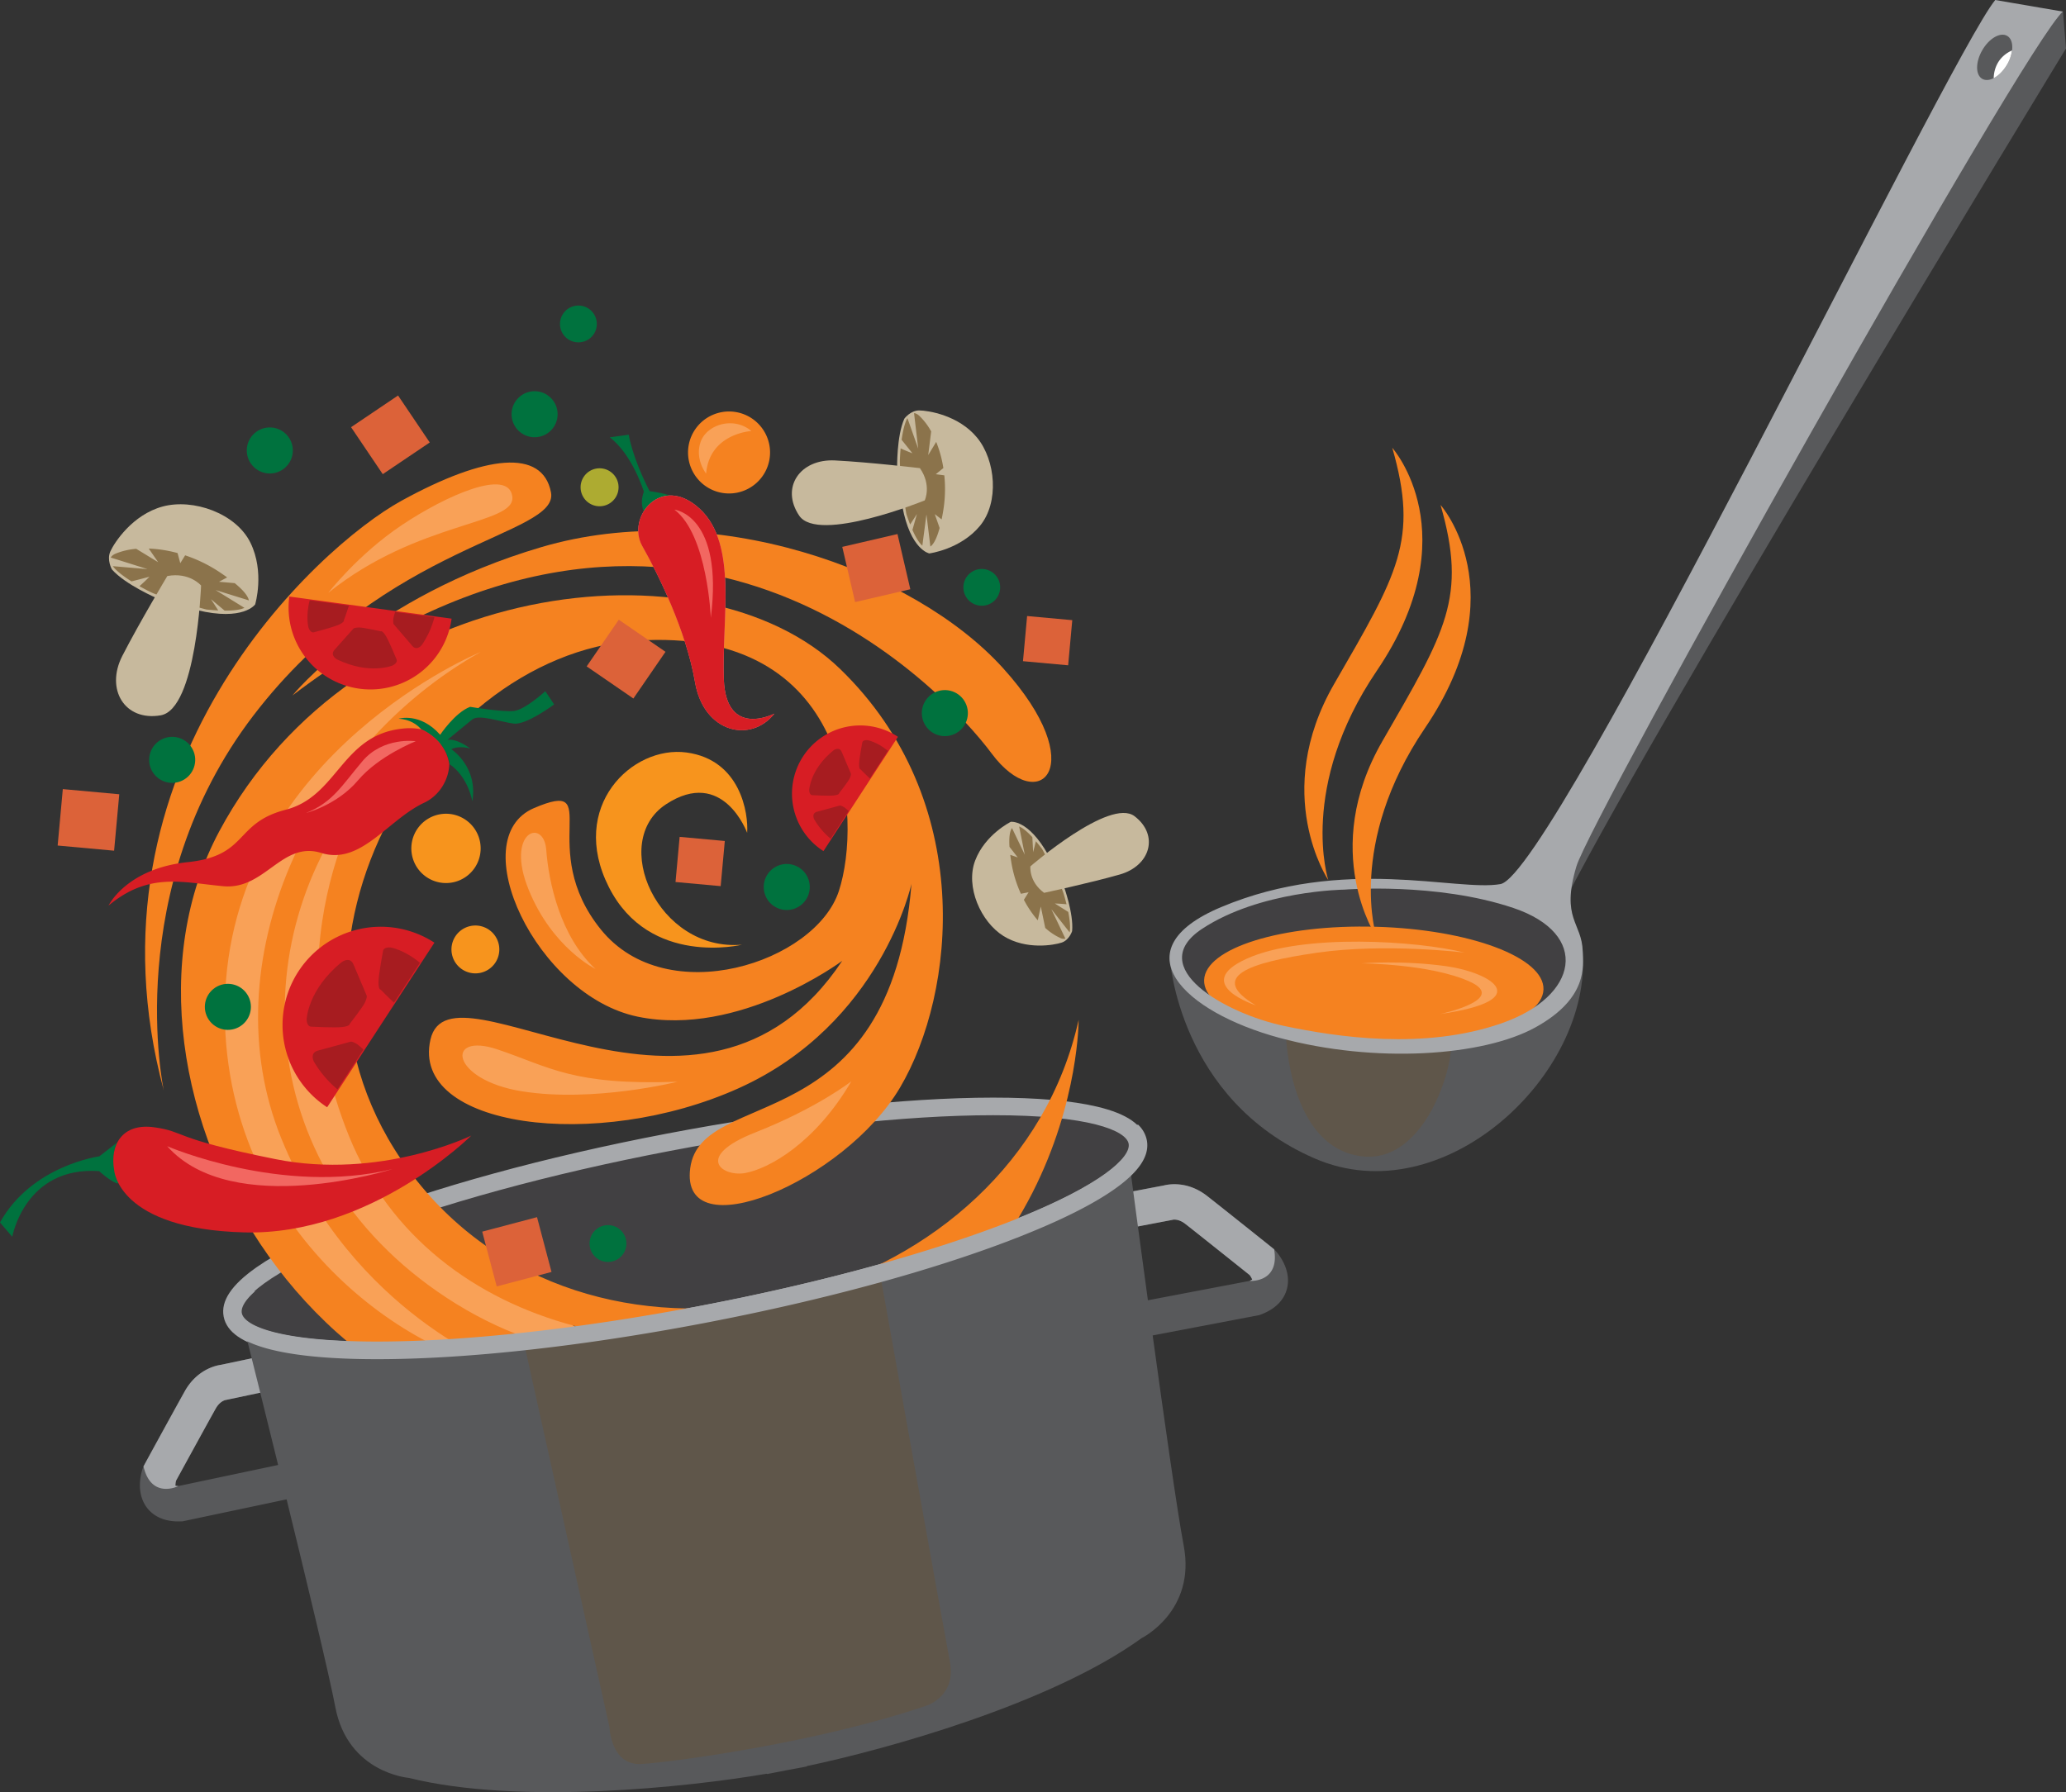 <svg xmlns="http://www.w3.org/2000/svg" id="Layer_1" data-name="Layer 1" viewBox="0 0 2099.37 1821.58"><rect x="0" y="0" width="2099.37" height="1821.58" fill="#333333" stroke="none"/><defs><style>.cls-1{fill:#58595b;}.cls-2{fill:#a7a9ac;}.cls-3{fill:#414042;}.cls-4{fill:#f9a157;}.cls-5{fill:#f58220;}.cls-6{fill:#f7941d;}.cls-7{fill:#adab31;}.cls-8{fill:#c7b99d;}.cls-9{fill:#8b734b;}.cls-10{fill:#d71d24;}.cls-11{fill:#a71c20;}.cls-12{fill:#00723e;}.cls-13{fill:#dc6239;}.cls-14{fill:#f26761;}.cls-15{fill:#f58a89;}.cls-16{fill:#5f564a;}.cls-17{fill:#fff;}</style></defs><path class="cls-1" d="M1359.32,1661.64l127.37-24.28,1.4-.51c18.56-6.85,24.87-18.35,26.89-26.8,4.62-19.25-9.33-35.54-12.17-38.61l-.92-1-1.06-.85c-2.12-1.69-52.12-41.61-67.09-53.32-19.42-15.18-38.24-12.14-44-10.7l-52.8,10.06,6.74,35.37,55.28-10.54.14-.09c1.6-.21,6.51-.36,12.43,4.26,13.44,10.52,57,45.28,65.39,52a20.06,20.06,0,0,1,2.64,4.57,17.34,17.34,0,0,1-2.74,1.4l-124.29,23.69Z" transform="translate(-207.11 -300.67)"></path><path class="cls-2" d="M1433.74,1516.28c-19.42-15.18-38.24-12.14-44-10.7l-52.8,10.06,6.74,35.37,55.28-10.54.14-.09c1.6-.21,6.51-.36,12.43,4.26,13.44,10.52,57,45.28,65.39,52a20.06,20.06,0,0,1,2.64,4.57,17.34,17.34,0,0,1-2.74,1.4s30.92,2.31,25-32.14l-1.06-.85C1498.71,1567.91,1448.71,1528,1433.74,1516.28Z" transform="translate(-207.11 -300.67)"></path><path class="cls-1" d="M519.62,1820.14l-126.87,26.8-1.49.06c-19.77.85-30-7.32-35.16-14.33-11.69-16-5.11-36.38-3.68-40.31l.47-1.28.65-1.18c1.3-2.38,32-58.51,41.29-75.1,12.05-21.5,30.58-26,36.41-26.85l52.59-11.11,7.44,35.22-55,11.63-.17,0c-1.56.42-6.14,2.17-9.81,8.73-8.35,14.89-35.1,63.78-40.26,73.2a20.55,20.55,0,0,0-.66,5.23,17.21,17.21,0,0,0,3.07.24l123.79-26.15Z" transform="translate(-207.11 -300.67)"></path><path class="cls-2" d="M394.83,1714.8c12.05-21.5,30.58-26,36.41-26.85l52.59-11.11,7.44,35.22-55,11.63-.17,0c-1.56.42-6.14,2.17-9.81,8.73-8.35,14.89-35.1,63.78-40.26,73.2a20.55,20.55,0,0,0-.66,5.23,17.21,17.21,0,0,0,3.07.24s-27.63,14.06-35.5-20l.65-1.18C354.84,1787.52,385.54,1731.39,394.83,1714.8Z" transform="translate(-207.11 -300.67)"></path><path class="cls-3" d="M441.92,1635.19s5.72-62.74,311.31-143.29,588.34-89.09,611.62-27.32c0,0-6.88,95.17-409.92,174.06S465,1678.87,441.92,1635.19Z" transform="translate(-207.11 -300.67)"></path><path class="cls-2" d="M921.36,1645.66c-123.35,23.57-241.15,36.58-331.7,36.64-44.46,0-80.1-3.09-105.93-9.25-30.19-7.21-46.33-18.39-49.35-34.2s7.86-32.15,33.26-50c21.74-15.25,53.72-31.29,95.06-47.66,84.19-33.34,198.48-64.68,321.83-88.25s241.15-36.58,331.7-36.64c44.46,0,80.1,3.09,105.94,9.25,30.18,7.21,46.32,18.39,49.34,34.2s-7.86,32.15-33.26,50c-21.74,15.25-53.72,31.29-95.06,47.66C1159,1590.75,1044.71,1622.09,921.36,1645.66ZM887.89,1470.5c-122.29,23.37-235.44,54.38-318.62,87.31-90.71,35.92-119.91,64.3-117.35,77.69s40.17,29,137.73,28.94c89.46,0,206.07-13,328.36-36.32s235.43-54.38,318.61-87.31c90.71-35.92,119.91-64.3,117.35-77.69s-40.16-29-137.73-28.94C1126.78,1434.23,1010.17,1447.13,887.89,1470.5Z" transform="translate(-207.11 -300.67)"></path><path class="cls-4" d="M938,794.81S904.89,780.94,915.5,744s65.67-6.65,65.18-1.28Z" transform="translate(-207.11 -300.67)"></path><path class="cls-4" d="M522.68,910.87s41.1-56.23,106.46-99.07,122.89-19.51,114.24-4S576.45,898,522.68,910.87Z" transform="translate(-207.11 -300.67)"></path><path class="cls-4" d="M933.67,1396.31s-156.79,54.37-238.75,21.58-41.85-96,48.75-58.81S933.67,1396.31,933.67,1396.31Z" transform="translate(-207.11 -300.67)"></path><path class="cls-4" d="M838.86,1286.43s-65-80-69-154.51c0,0-78.06-16.17-26.77,95.16S838.86,1286.43,838.86,1286.43Z" transform="translate(-207.11 -300.67)"></path><path class="cls-4" d="M511.61,1574.68s-186.53-194.16-55.9-437.1S813.82,937.11,813.82,937.11s-439.42,180.4-192.68,586.11Z" transform="translate(-207.11 -300.67)"></path><path class="cls-4" d="M926.07,1491.09s-6.16-22.65,64-58,123.22-84,123.22-84-4.69,52.21-63.42,109.25S927.94,1520.05,926.07,1491.09Z" transform="translate(-207.11 -300.67)"></path><polygon class="cls-4" points="251.63 1230.49 390.47 1382.68 638.69 1395.85 398.78 1188.26 251.63 1230.49"></polygon><path class="cls-5" d="M955.76,801.5A41.67,41.67,0,1,0,907,768.38,41.67,41.67,0,0,0,955.76,801.5ZM919,750c6-17.74,33.47-26.57,51.64-11.22,0,0-42.59,2.31-46,43.3C924.7,782,913,767.7,919,750Z" transform="translate(-207.11 -300.67)"></path><path class="cls-5" d="M639.88,1511.79c-192.8-222.67-5.18-545.38,214-559.95s229.34,181.55,205.69,254.37-174.71,122.17-241.76,39.37,4.62-154.55-68-123.6,2.31,190.8,105.41,212.07,207.7-56.76,207.7-56.76c-143.28,215.19-397.91-9.34-418.4,80s168.73,114.58,313.35,49.39,175.44-207.69,175.44-207.69c-21.33,263.62-213.56,204.73-224.81,288.84s156.43,14.49,213.17-81.72,77.49-291.41-60.82-425.47-492.56-93.69-630.94,165,107.89,689.68,491.46,606.13,381.79-414.46,381.79-414.46C1238.84,1626.12,832.7,1734.47,639.88,1511.79ZM744.31,1205c-24.15-59.41,15.44-73.38,17.87-40.55s14.29,88.2,50,121.06C812.21,1285.49,768.48,1264.39,744.31,1205Zm-6.94,204.88c-72.67-11.72-78.17-60.56-24.78-42.58s76.15,36.66,183,32.89C895.59,1400.17,810,1421.59,737.37,1409.86Zm227.51,83c-23.47,4.49-53.42-16.3,9.7-41.17s97.63-52,97.63-52C1035.22,1462.9,988.35,1488.35,964.88,1492.83Zm-528.8-185.4c12.43-243.12,259.49-344.11,259.49-344.11C522.06,1060.5,420.52,1279.66,493,1457.89s226.43,233.34,226.43,233.34C627.75,1680.58,423.63,1550.55,436.08,1307.43Zm235.06,318.76c-212-131.08-218.75-380.79-86.22-531.61,0,0-105.93,156-23.32,360.46s346.12,256.55,551.17,163.58C1112.77,1618.62,883.15,1757.26,671.14,1626.19Z" transform="translate(-207.11 -300.67)"></path><path class="cls-5" d="M1226.3,979.7C1135.39,879.27,929.3,806,757.17,856.78s-252.91,150.77-252.91,150.77c391.32-297.59,662.15-6.15,710.44,58.88S1317.2,1080.14,1226.3,979.7Z" transform="translate(-207.11 -300.67)"></path><path class="cls-5" d="M464.61,1027.93C599.83,851,775.52,845.59,767,801.11s-66.27-38.55-152,8.57S285.08,1080.17,373.53,1409C373.53,1409,329.4,1204.88,464.61,1027.93ZM615.44,834.36c44.66-29.9,108.37-58.28,112.24-29.13s-95.26,24.16-187,98C540.68,903.28,570.78,864.24,615.44,834.36Z" transform="translate(-207.11 -300.67)"></path><path class="cls-6" d="M883.94,1118.11c58-38,82.39,29.08,82.39,29.08,1.41-19.48-6.51-74.3-61.71-81.69s-120.11,55-78.87,136.72,135.42,58.64,135.42,58.64C875.5,1268.28,825.9,1156.11,883.94,1118.11Z" transform="translate(-207.11 -300.67)"></path><path class="cls-6" d="M653.71,1128.4a35.22,35.22,0,1,0,41.2,28A35.21,35.21,0,0,0,653.71,1128.4Z" transform="translate(-207.11 -300.67)"></path><path class="cls-6" d="M666.29,1270.26a24.32,24.32,0,1,0,19.32-28.45A24.32,24.32,0,0,0,666.29,1270.26Z" transform="translate(-207.11 -300.67)"></path><path class="cls-7" d="M820,814.89a19.29,19.29,0,1,0-22.57-15.33A19.29,19.29,0,0,0,820,814.89Z" transform="translate(-207.11 -300.67)"></path><path class="cls-8" d="M367.22,909s-32.52-13.86-46.4-29.54c0,0-5.51-9.78-1.51-18.48s22.25-37.16,53.14-45.49,74.39,6.79,89.12,36.76S466.39,915,466.39,915s-11.83,17.3-59.27,5.74Z" transform="translate(-207.11 -300.67)"></path><path class="cls-9" d="M421.53,909.71l13.82,11.6c9.6.08,16.19-.92,20.13-2.82l-29.3-18.09L460,910.92c-.9-4.67-6-10.68-14.37-17.53L429.64,892l8.3-4.45q-3.51-2.53-7.49-5.2a146.94,146.94,0,0,0-35.21-17.23l-4.94,8-2.76-10.31a130,130,0,0,0-29.28-4.57l9.58,13.86L345.56,858.5a69.94,69.94,0,0,0-20.68,4.77c-2.75,1.15-4.39,2.54-5.21,4.1L357,879.13l-35.29-3c3.94,5.23,11.66,10.85,19.05,15.49L359,886.89s-6.43,6.44-10.21,9.57c5.6,3.16,9.76,5.2,9.76,5.2,12.27,6.66,58.34,18.53,58.34,18.53,4.37.45,8.36.75,12,.93Z" transform="translate(-207.11 -300.67)"></path><path class="cls-8" d="M411.44,895.81s-11.73-13.86-34.3-9.65c0,0-28.23,47-45.71,81.11s2.45,66.74,38.94,60.47S411.44,895.81,411.44,895.81Z" transform="translate(-207.11 -300.67)"></path><path class="cls-8" d="M1288,1201.07s10.25,28.25,8.55,46c0,0-2.89,9.09-10.61,11.66s-36,7.71-59.09-6.65-38.91-50.17-28.84-76.71,36.24-39.4,36.24-39.4,17.61-2.69,37.93,33.51Z" transform="translate(-207.11 -300.67)"></path><path class="cls-9" d="M1256.94,1166.9l-.8-15.31c-5.52-6-10-9.53-13.43-10.88l5.75,28.7-13-27.09c-2.38,3.27-3.15,9.93-2.56,19.09l8.37,10.74-7.58-2.58c.3,2.44.66,5,1.1,7.67a125.45,125.45,0,0,0,9.71,31.87l7.83-1.55-4.8,7.69a110.09,110.09,0,0,0,14.13,20.85l3.06-14,4.5,21.7a59.56,59.56,0,0,0,14.95,10.09,8.35,8.35,0,0,0,5.57.86l-14.31-30,18.63,23.65c1-5.48,0-13.54-1.43-20.82L1279,1219s7.73.26,11.86.8c-1.28-5.32-2.42-9.08-2.42-9.08-3-11.49-22.32-47-22.32-47-2.26-3-4.38-5.63-6.39-8Z" transform="translate(-207.11 -300.67)"></path><path class="cls-8" d="M1254.15,1181.23s-1.81,15.33,13.9,26.92c0,0,45.56-9.7,76.91-18.62s40.06-40.23,15-59.28S1254.15,1181.23,1254.15,1181.23Z" transform="translate(-207.11 -300.67)"></path><path class="cls-8" d="M1118.74,776.8s-.66-32.87,7.35-50.63c0,0,6.2-8.4,15.1-8.33s40,4.7,58.85,27.72,22.62,65.69,2.83,89.62-51.43,28-51.43,28-19.18-3.43-27.47-48.08Z" transform="translate(-207.11 -300.67)"></path><path class="cls-9" d="M1138.85,823.13l-4.57,16.15c3.59,8.17,7,13.38,10.07,16l4.17-31.75,4,32.66c3.61-2.55,6.76-9.17,9.38-18.87L1157,823.24l6.94,5.35q.82-3.95,1.56-8.33a136.76,136.76,0,0,0,1.18-36.44l-8.65-1.15,7.68-6.27a120.61,120.61,0,0,0-7.28-26.58l-8.11,13.41,3-24.06a65.17,65.17,0,0,0-11.93-15.73c-2-1.89-3.83-2.75-5.47-2.85l4.25,36.12-11-31.07c-2.94,5.34-4.76,14-5.87,22.07l11,13.7s-7.92-3-12-5c-.54,6-.69,10.25-.69,10.25-1,13,6.53,56.56,6.53,56.56,1.29,3.88,2.56,7.37,3.8,10.54Z" transform="translate(-207.11 -300.67)"></path><path class="cls-8" d="M1146.79,809.28s7.27-15.24-4.91-32.78c0,0-50.61-6-86.23-7.83s-55.66,27.54-36.44,56.1S1146.79,809.28,1146.79,809.28Z" transform="translate(-207.11 -300.67)"></path><path class="cls-10" d="M1119.55,1049.58a69.33,69.33,0,1,0-75.68,116.18Z" transform="translate(-207.11 -300.67)"></path><path class="cls-11" d="M1029.36,1103.79s.71-21,24.78-40.51c0,0,5.82-4.29,8.29,1.66s9.41,22.25,9.41,22.25.16,1.52-1.33,4.69-10.71,15-10.71,15,.46,1.55-5,2.26-22.57-.26-22.57-.26S1029.52,1108.63,1029.36,1103.79Z" transform="translate(-207.11 -300.67)"></path><path class="cls-11" d="M1088.78,1053c-4.82-.48-5.42,2.15-5.42,2.15s-3.24,16.8-3.28,22.33,1.56,5.28,1.56,5.28,5.26,5.38,9.37,9.19l18.32-28.13C1098.24,1054.6,1088.78,1053,1088.78,1053Z" transform="translate(-207.11 -300.67)"></path><path class="cls-11" d="M1069.46,1125a41.66,41.66,0,0,0-4.3-3.66c-3-1.91-4.48-1.95-4.48-1.95s-17.08,4.69-23.31,6.34-2.76,8-2.76,8a75.39,75.39,0,0,0,16.53,19.39Z" transform="translate(-207.11 -300.67)"></path><path class="cls-10" d="M501.12,907A83.19,83.19,0,1,0,666,929.46Z" transform="translate(-207.11 -300.67)"></path><path class="cls-11" d="M606.22,977s-23.17,10-56.67-6.09c0,0-7.64-4.1-2.45-9.84s19.29-21.63,19.29-21.63,1.57-1,5.78-1,21.76,3.92,21.76,3.92,1.44-1.29,5,4.3,11.31,24.61,11.31,24.61S611.38,974.35,606.22,977Z" transform="translate(-207.11 -300.67)"></path><path class="cls-11" d="M520.6,938.64c1.94,5.47,5.11,4.77,5.11,4.77s19.89-5.11,25.9-7.91,4.93-4.4,4.93-4.4,3.14-8.46,5.16-14.88l-39.92-5.43C517.5,927.55,520.6,938.64,520.6,938.64Z" transform="translate(-207.11 -300.67)"></path><path class="cls-11" d="M608.65,922.62a49.27,49.27,0,0,0-1.76,6.54c-.56,4.18.18,5.86.18,5.86s13.87,16.12,18.85,22S636,955.93,636,955.93a90.61,90.61,0,0,0,12.55-27.88Z" transform="translate(-207.11 -300.67)"></path><path class="cls-10" d="M648.55,1258.81a99.83,99.83,0,1,0-109,167.29Z" transform="translate(-207.11 -300.67)"></path><path class="cls-11" d="M518.68,1336.87s1-30.27,35.69-58.34c0,0,8.37-6.18,11.93,2.39s13.56,32,13.56,32,.23,2.19-1.92,6.76-15.42,21.59-15.42,21.59.66,2.23-7.24,3.24-32.5-.36-32.5-.36S518.91,1343.83,518.68,1336.87Z" transform="translate(-207.11 -300.67)"></path><path class="cls-11" d="M604.24,1263.71c-6.93-.71-7.8,3.08-7.8,3.08s-4.66,24.2-4.72,32.16,2.25,7.61,2.25,7.61,7.57,7.74,13.49,13.23l26.39-40.51C617.87,1266,604.24,1263.71,604.24,1263.71Z" transform="translate(-207.11 -300.67)"></path><path class="cls-11" d="M576.42,1367.44a58.68,58.68,0,0,0-6.19-5.28c-4.25-2.75-6.45-2.81-6.45-2.81s-24.6,6.77-33.56,9.15-4,11.5-4,11.5a108.63,108.63,0,0,0,23.8,27.92Z" transform="translate(-207.11 -300.67)"></path><circle class="cls-12" cx="481.27" cy="758.54" r="23.4" transform="translate(-591.64 218.3) rotate(-42.14)"></circle><circle class="cls-12" cx="750.34" cy="721.65" r="23.4" transform="translate(-494.74 340.91) rotate(-39.47)"></circle><circle class="cls-12" cx="794.86" cy="629.91" r="18.72" transform="translate(-379.16 635.32) rotate(-55.96)"></circle><circle class="cls-12" cx="824.92" cy="1564.59" r="18.72" transform="translate(-996.13 540.3) rotate(-38.05)"></circle><circle class="cls-12" cx="438.69" cy="1324.01" r="23.4" transform="translate(-943.12 271.32) rotate(-39.04)"></circle><circle class="cls-12" cx="382.07" cy="1073.02" r="23.4" transform="translate(-640.62 -22.75) rotate(-26.13)"></circle><circle class="cls-12" cx="1167.25" cy="1025.4" r="23.4" transform="translate(-494.53 178.97) rotate(-20.73)"></circle><circle class="cls-12" cx="1006.51" cy="1202.32" r="23.4" transform="translate(-565.32 129.52) rotate(-20.57)"></circle><circle class="cls-12" cx="1201.2" cy="891.13" r="18.72" transform="matrix(0.13, -0.99, 0.99, 0.13, -40.75, 1670.33)"></circle><rect class="cls-13" x="575.03" y="713.81" width="57.6" height="57.6" transform="translate(-519.1 163.81) rotate(-33.99)"></rect><rect class="cls-13" x="703.44" y="1544.29" width="57.6" height="57.6" transform="translate(-584.8 -61.32) rotate(-14.81)"></rect><rect class="cls-13" x="268.18" y="1105.14" width="57.6" height="57.6" transform="translate(-1066.37 1025.94) rotate(-84.78)"></rect><rect class="cls-13" x="814.5" y="941.73" width="57.6" height="57.6" transform="translate(-641.32 814.97) rotate(-55.49)"></rect><rect class="cls-13" x="1068.76" y="849.26" width="57.6" height="57.6" transform="translate(-377.46 -29.28) rotate(-13.09)"></rect><rect class="cls-13" x="1248.54" y="928.74" width="46.08" height="46.08" transform="translate(1.03 1830.9) rotate(-84.78)"></rect><rect class="cls-13" x="895.47" y="1153.18" width="46.08" height="46.08" transform="translate(-543.44 1683.33) rotate(-84.78)"></rect><path class="cls-12" d="M664,1077.38c19.1,13.25,23.09,37.77,23.09,37.77,5.92-35.38-21.4-53-21.4-53,8.79-4.09,19.32-.59,19.32-.59-15.27-11.29-23.22-8.87-23.22-8.87s18.39-15.3,25.26-20.79,29.15,2.66,42.11,4.24,41-19.48,41-19.48l-8.93-13.46s-20.52,18.87-32,20.13-44.41-4.23-44.41-4.23c-15.38,5.79-30.43,28.42-30.43,28.42-20.44-23.12-42.22-16.34-42.22-16.34,11.42.67,18.77,5.8,23.44,11.27C640.45,1044.59,659.84,1054.52,664,1077.38Z" transform="translate(-207.11 -300.67)"></path><path class="cls-10" d="M533.62,1167.63c40.19,12.55,67.48-33.64,104.42-51,15.86-7.43,25.08-23.65,25.64-39.19-3.63-23.35-23.39-33.36-28.1-35.43a63.43,63.43,0,0,0-20.45-.66c-60.92,7-64.9,68.72-117.67,82.34s-37.4,46.73-99.72,53.29-80.34,44.15-80.34,44.15c40.76-33.94,74-23.72,116.5-19.71S493.41,1155.07,533.62,1167.63Z" transform="translate(-207.11 -300.67)"></path><path class="cls-14" d="M629.62,1054.05s-33-4.82-54.27,20.35-30,41.54-57.22,52.61c0,0,31.45-8,52.73-33.14S629.62,1054.05,629.62,1054.05Z" transform="translate(-207.11 -300.67)"></path><path class="cls-12" d="M861.53,820.74s-4.81-7.77-.15-20.34c0,0-11.57-37.72-34.69-55.25l19.3-2.61s3.32,22.6,21.24,57.37c0,0,14.53,1.74,21.36,4.9C888.59,804.81,870.58,805.94,861.53,820.74Z" transform="translate(-207.11 -300.67)"></path><path class="cls-15" d="M913.36,994c-8.83-51.8-37.17-109.43-53.58-138.35s19-74.19,58.34-37.85,22,113.82,24.51,173.78S994,1026,994,1026C970.18,1056.26,922.2,1045.82,913.36,994Z" transform="translate(-207.11 -300.67)"></path><path class="cls-10" d="M918.12,817.82c39.33,36.33,22,113.82,24.51,173.78S994,1026,994,1026c-23.84,30.3-71.82,19.86-80.66-31.94s-37.17-109.43-53.58-138.35S878.79,781.48,918.12,817.82Z" transform="translate(-207.11 -300.67)"></path><path class="cls-14" d="M892.41,818.66s50.11,5.48,37,110C929.36,928.68,926.22,844.34,892.41,818.66Z" transform="translate(-207.11 -300.67)"></path><path class="cls-12" d="M307.88,1491s9.57,9,17.8,12.4l2.34-.23s-11-23.87-1.65-41.41L308,1476s-68.62,9.16-100.9,67.18l12.48,14.58S232.34,1485.88,307.88,1491Z" transform="translate(-207.11 -300.67)"></path><path class="cls-10" d="M364.14,1446.5c-32.78-4.75-45.64,18-41,43.67,0,0,3.64,59.74,132.16,63.12S686,1454.9,686,1454.9s-92.55,45.28-199.12,23.9S396.92,1451.25,364.14,1446.5Z" transform="translate(-207.11 -300.67)"></path><path class="cls-14" d="M377,1465.68s116.78,50.62,228.93,23.26C605.89,1488.94,443.34,1540.43,377,1465.68Z" transform="translate(-207.11 -300.67)"></path><path class="cls-1" d="M938.15,1630.09l-.07-.37q-10.23,2.12-20.19,4.1-10,1.82-20.28,3.62l.07.36c-368.4,71.32-441,18.68-441,18.68s78.47,312.68,91.2,379.46,74.49,71.78,74.49,71.78c112,27.82,283.24,9.58,364.09-4.25l.07.37s7.38-1.36,20.22-3.93c12.88-2.33,20.25-3.79,20.25-3.79l-.07-.36c80.27-16.88,247.82-63.21,340.12-130,0,0,55.6-27.37,42.87-94.15s-54.78-386.4-54.78-386.4S1307,1560.89,938.15,1630.09Z" transform="translate(-207.11 -300.67)"></path><path class="cls-16" d="M738.61,1661.45l87.74,394.31s1.26,39.6,32.39,37.86,180.38-21.8,290.62-59.58c0,0,29.58-9.84,23-44.24s-71.16-395.36-71.16-395.36S842.49,1656.33,738.61,1661.45Z" transform="translate(-207.11 -300.67)"></path><path class="cls-2" d="M1349.9,1455.49c2.95,2.49,4.59,5,5,7.44,2.56,13.39-26.64,41.77-117.35,77.69-83.18,32.94-196.33,63.94-318.61,87.31s-238.9,36.27-328.36,36.32c-97.56.06-135.17-15.55-137.73-28.94-1-5.22,2.84-12.72,13.26-22l-18.78-6.49c-10,11-14,21.58-12,31.9,3,15.8,19.16,27,49.35,34.19,25.83,6.16,61.47,9.28,105.93,9.25,90.55,0,208.35-13.07,331.7-36.64s237.65-54.91,321.83-88.25c41.34-16.37,73.33-32.41,95.06-47.66,25.4-17.83,36.28-34.18,33.26-50a29.35,29.35,0,0,0-9.1-16Z" transform="translate(-207.11 -300.67)"></path><path class="cls-1" d="M2303.38,312.45l3.1,37.45S1865,1074.85,1790,1230.86l-12-27S2204.67,396.15,2303.38,312.45Z" transform="translate(-207.11 -300.67)"></path><path class="cls-3" d="M1401.87,1266.06s24-54,168-67,268,22,232,99-179,70-204,66S1397.87,1339.06,1401.87,1266.06Z" transform="translate(-207.11 -300.67)"></path><path class="cls-1" d="M1395.87,1275.06s8.78,142.86,147,203c131,57,282-85,272.51-210.33l-23.51,49.33s-27,57-212,42C1579.87,1359.06,1436.87,1350.06,1395.87,1275.06Z" transform="translate(-207.11 -300.67)"></path><path class="cls-16" d="M1513.87,1353.06s3,115,78,123c59,6.29,89-79,90-113C1681.87,1363.06,1559.87,1368.06,1513.87,1353.06Z" transform="translate(-207.11 -300.67)"></path><path class="cls-5" d="M1775.52,1306.42c-1.14,32.55-79.26,56.79-174.47,54.14s-171.5-31.23-170.36-63.79,79.26-56.8,174.49-54.13S1776.66,1273.86,1775.52,1306.42Z" transform="translate(-207.11 -300.67)"></path><path class="cls-4" d="M1483.32,1322.56s-66.5-21.61-9.22-47.51,173.88-18.13,221.35-6.14c0,0-80.79-9.89-150.25.15S1434.34,1293.52,1483.32,1322.56Z" transform="translate(-207.11 -300.67)"></path><path class="cls-4" d="M1590.47,1279.84s42.47-3.42,87,3,91.33,34.36-7.06,48.54c0,0,70-14.9,30.13-33S1590.47,1279.84,1590.47,1279.84Z" transform="translate(-207.11 -300.67)"></path><path class="cls-2" d="M2303.38,312.45l-68.8-11.78c-48.55,59.21-448.66,888.77-502.72,898.58-44.45,8-159-29.1-284,23.45-103.31,43.43-37.92,106.51,59.29,132.83s207.12,18.85,260.48-10.78,48.17-62.35,47.78-77c-.8-29.78-22.47-32.79-6.43-86.5C1823.76,1131.67,2265.92,343.25,2303.38,312.45ZM1732.83,1340.79c-78.67,27.37-167,14-220.75,2.69-60.21-12.73-142.54-59.73-83.5-98.71s144.54-39.87,144.54-39.87,93.55-7.74,171.81,18.65S1811.49,1313.42,1732.83,1340.79Z" transform="translate(-207.11 -300.67)"></path><path class="cls-1" d="M2246.64,366.26c-7,12.07-18.32,18.58-25.29,14.54s-6.91-17.09.07-29.15,18.32-18.57,25.28-14.53S2253.62,354.2,2246.64,366.26Z" transform="translate(-207.11 -300.67)"></path><path class="cls-5" d="M1670.93,813.91s78.33,87.91-15.75,226.66c-80.11,118.13-49.28,212.76-49.28,212.76s-58.55-87.59,6-199.47S1698,908,1670.93,813.91Z" transform="translate(-207.11 -300.67)"></path><path class="cls-5" d="M1621.88,755.83s78.34,87.91-15.75,226.66c-80.1,118.13-49.28,212.76-49.28,212.76s-58.56-87.6,6-199.47S1648.93,849.92,1621.88,755.83Z" transform="translate(-207.11 -300.67)"></path><path class="cls-17" d="M2233,380.1c4.89-2.51,9.87-7.38,13.63-13.84a38.54,38.54,0,0,0,5-14.33C2235.36,359.27,2233.14,373.68,2233,380.1Z" transform="translate(-207.11 -300.67)"></path></svg>